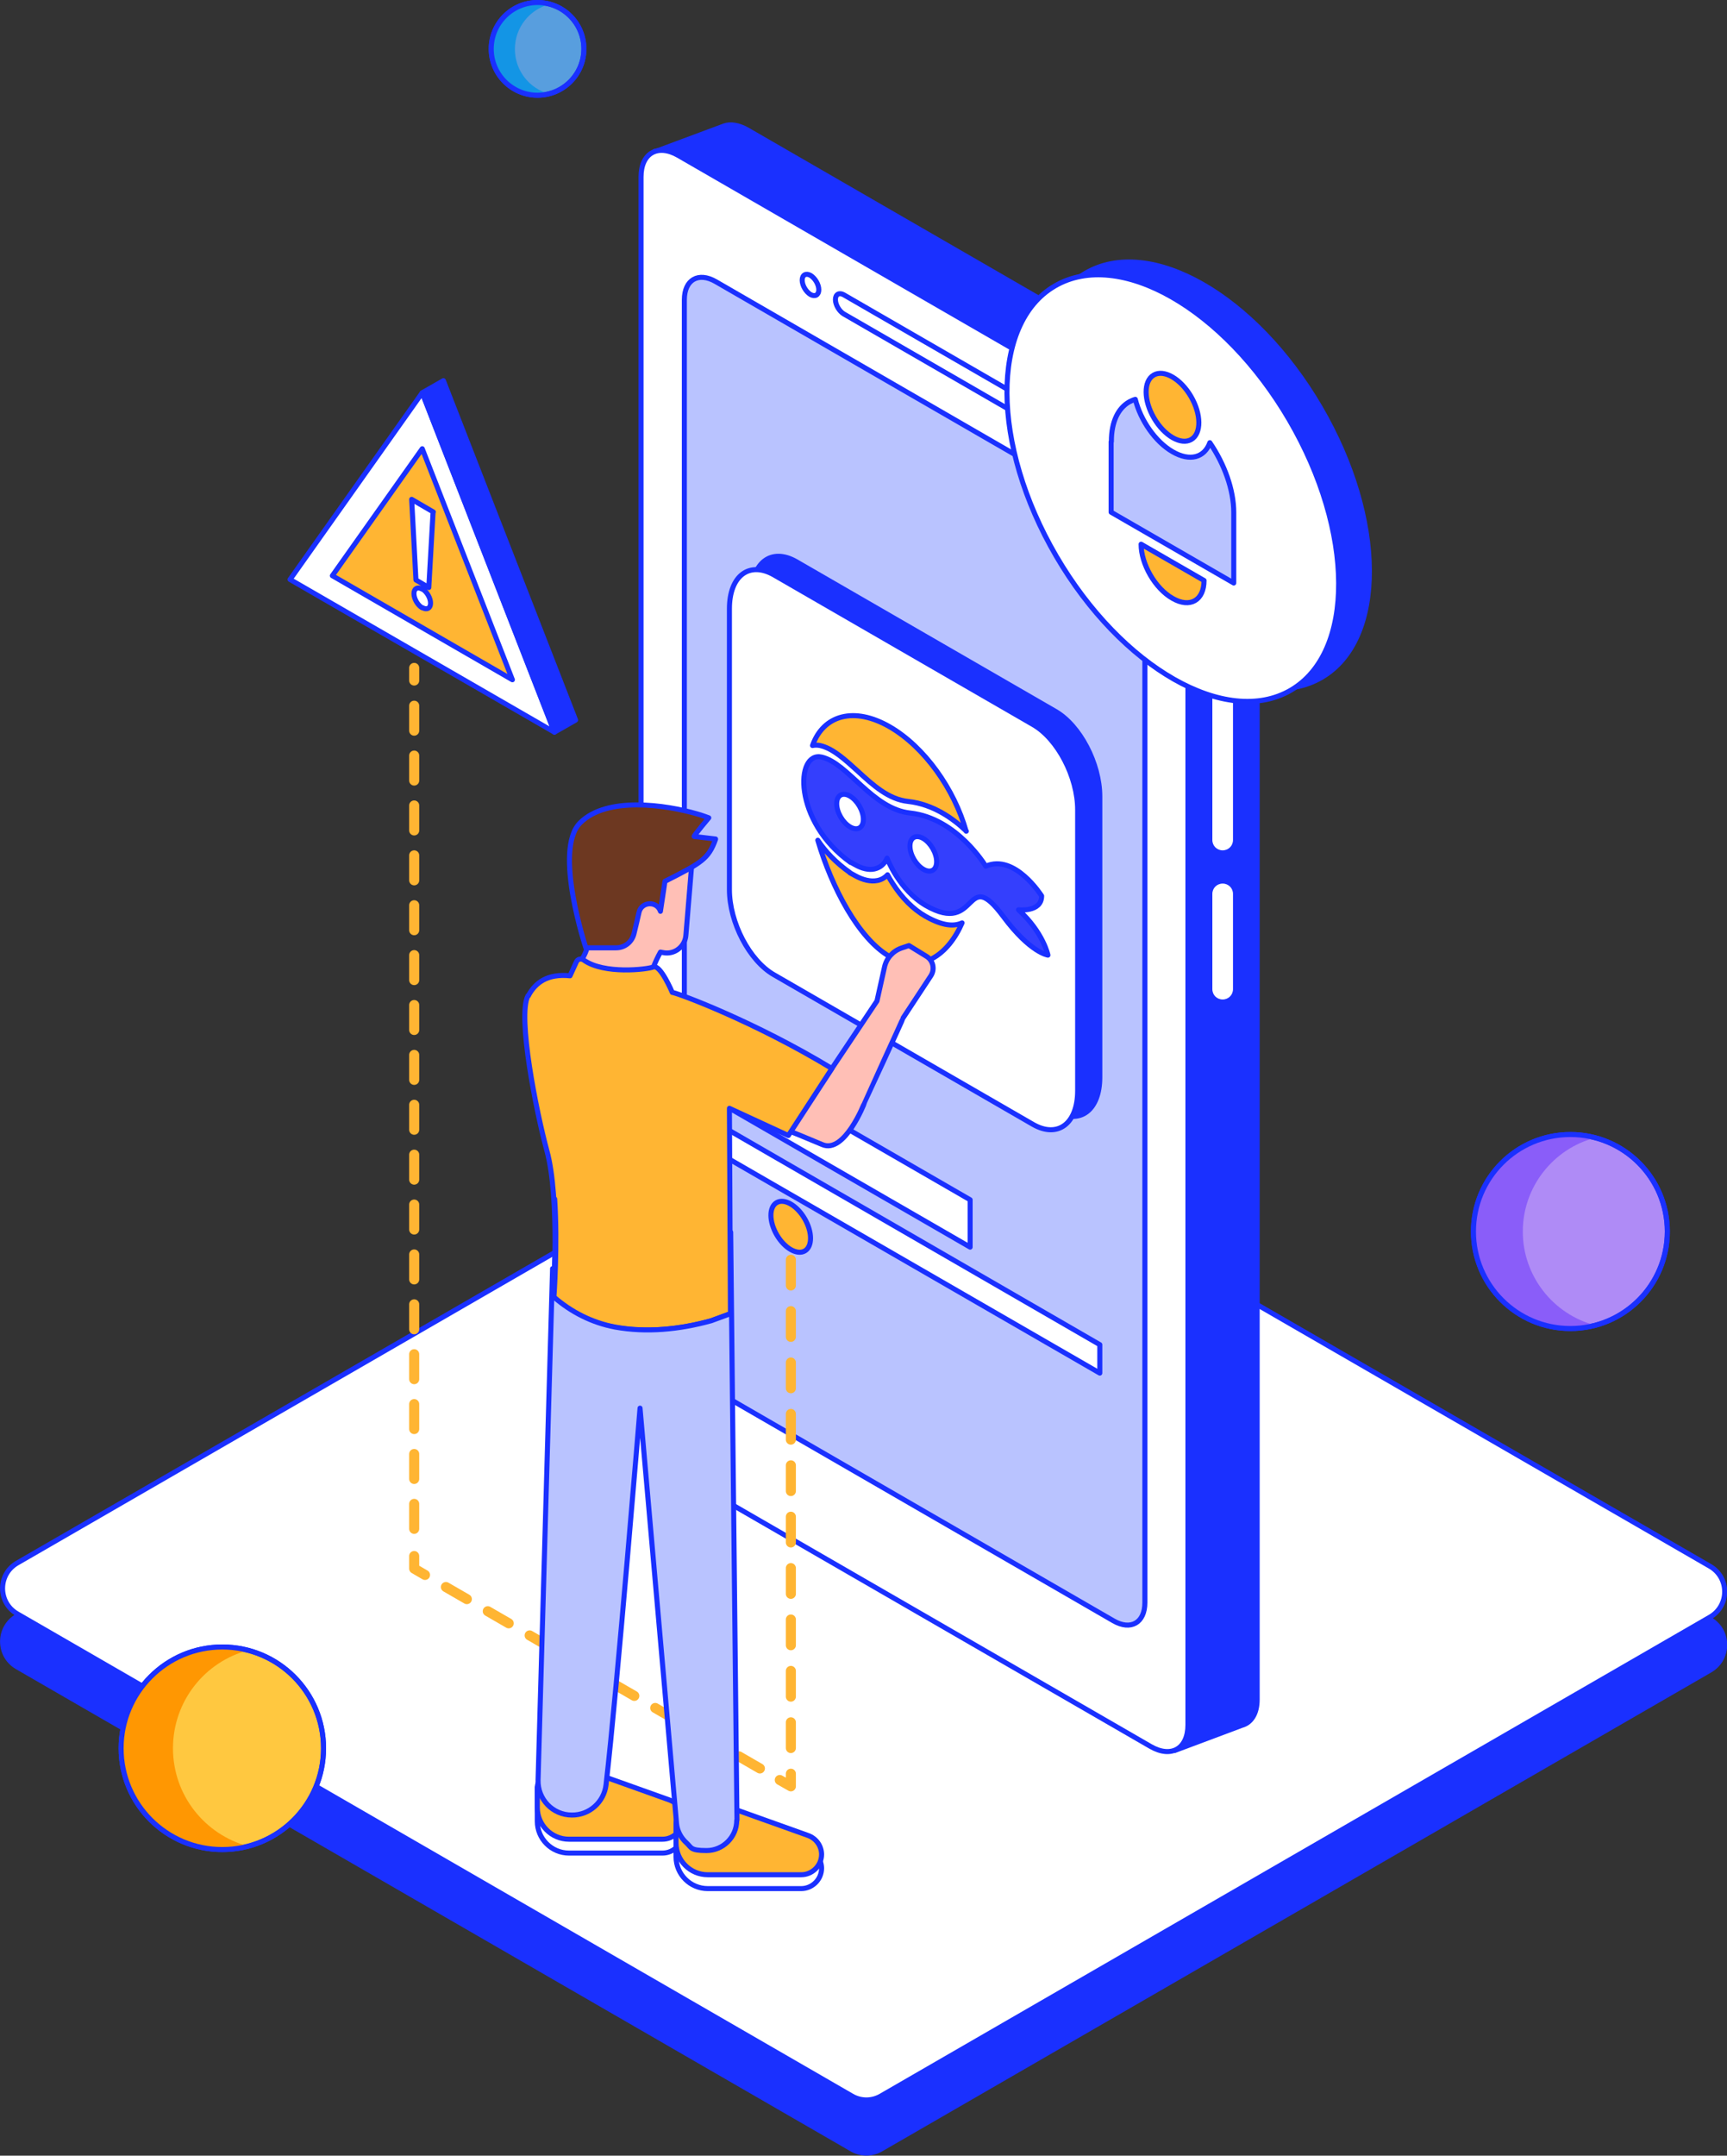 <?xml version="1.0" encoding="UTF-8"?>
<svg id="Layer_2" data-name="Layer 2" xmlns="http://www.w3.org/2000/svg" width="685.9" height="855.6" viewBox="0 0 685.9 855.6">
  <rect x="0" y="0" width="685.9" height="855.6" fill="#333333" stroke="none"/>
  <defs>
    <style>
      .cls-1 {
        stroke-dasharray: 0 0 0 0 0 0 9.6 9.6;
      }

      .cls-1, .cls-2, .cls-3, .cls-4, .cls-5, .cls-6, .cls-7, .cls-8, .cls-9, .cls-10, .cls-11, .cls-12, .cls-13, .cls-14, .cls-15, .cls-16, .cls-17, .cls-18, .cls-19 {
        stroke-linecap: round;
        stroke-linejoin: round;
      }

      .cls-1, .cls-16, .cls-17, .cls-18, .cls-19 {
        fill: none;
      }

      .cls-1, .cls-17, .cls-18, .cls-19 {
        stroke: #ffb533;
        stroke-width: 4px;
      }

      .cls-2, .cls-3 {
        fill: #1a30ff;
      }

      .cls-2, .cls-3, .cls-4, .cls-5, .cls-6, .cls-7, .cls-8, .cls-9, .cls-10, .cls-11, .cls-12, .cls-13, .cls-14, .cls-15, .cls-16 {
        stroke: #1a30ff;
      }

      .cls-2, .cls-4, .cls-5, .cls-6, .cls-7, .cls-8, .cls-10, .cls-13, .cls-14, .cls-15, .cls-16 {
        stroke-width: 2px;
      }

      .cls-3, .cls-11, .cls-12 {
        stroke-width: 2px;
      }

      .cls-4 {
        fill: #af8bf6;
      }

      .cls-5 {
        fill: #589ede;
      }

      .cls-6 {
        fill: #b9c3ff;
      }

      .cls-7 {
        fill: #6d3821;
      }

      .cls-8 {
        fill: #343ffd;
      }

      .cls-9 {
        stroke-width: 2px;
      }

      .cls-9, .cls-10, .cls-11, .cls-20 {
        fill: #fff;
      }

      .cls-12, .cls-13 {
        fill: #ffb533;
      }

      .cls-14 {
        fill: #ffbfb6;
      }

      .cls-15 {
        fill: #ffc840;
      }

      .cls-18 {
        stroke-dasharray: 0 0 0 0 0 0 9.9 9.9;
      }

      .cls-19 {
        stroke-dasharray: 0 0 0 0 0 0 10.2 10.2;
      }

      .cls-21 {
        fill: #8a5df9;
      }

      .cls-21, .cls-22, .cls-23, .cls-20 {
        stroke-width: 0px;
      }

      .cls-22 {
        fill: #1395e5;
      }

      .cls-23 {
        fill: #ff9702;
      }
    </style>
  </defs>
  <g id="Layer_1-2" data-name="Layer 1">
    <g id="Object">
      <g>
        <g>
          <path class="cls-2" d="M338.3,853L6.8,661.6c-7.7-4.5-7.7-15.6,0-20.1l329.3-190.1c3.6-2.1,8-2.1,11.6,0l331.5,191.4c7.7,4.5,7.7,15.6,0,20.1l-329.3,190.1c-3.6,2.1-8,2.1-11.6,0h0Z"/>
          <path class="cls-10" d="M338.3,831.9L6.8,640.5c-7.7-4.5-7.7-15.6,0-20.1l329.3-190.1c3.6-2.1,8-2.1,11.6,0l331.5,191.4c7.7,4.5,7.7,15.6,0,20.1l-329.3,190.1c-3.6,2.1-8,2.1-11.6,0h0Z"/>
          <g>
            <g>
              <g>
                <path class="cls-2" d="M260.2,60.2l27.4-10.2h0c2.5-.9,5.8-.4,9.3,1.6l187.6,108.3c8.2,4.7,14.8,16.2,14.8,25.7v488.9c0,5.7-2.4,9.3-6.1,10.3l-26.7,10,2.3-20.8-171.9-99.2c-8.2-4.7-14.8-16.2-14.8-25.7V72.3l-22.1-12.2h.2Z"/>
                <path class="cls-10" d="M269.4,584.9l187.6,108.3c8.2,4.7,14.8.9,14.8-8.6V195.7c0-9.4-6.6-20.9-14.8-25.7l-187.6-108.3c-8.2-4.7-14.8-.9-14.8,8.5v488.9c0,9.4,6.6,20.9,14.8,25.7"/>
                <path class="cls-6" d="M284.3,552.1l157.9,91.2c6.9,4,12.5.8,12.5-7.2V224.6c0-8-5.6-17.6-12.5-21.6l-157.9-91.2c-6.9-4-12.5-.8-12.5,7.2v411.5c0,7.9,5.6,17.6,12.5,21.6"/>
                <path class="cls-10" d="M335.1,124.6l67.9,39.2c1.8,1,3.3.2,3.3-1.9s-1.5-4.6-3.3-5.7l-67.9-39.2c-1.8-1-3.3-.2-3.3,1.9s1.5,4.6,3.3,5.7"/>
                <path class="cls-10" d="M318.6,111.2c0,2.1,1.5,4.6,3.3,5.7,1.8,1,3.3.2,3.3-1.9s-1.5-4.6-3.3-5.7c-1.8-1-3.3-.2-3.3,1.9"/>
                <path class="cls-20" d="M485.6,337.5h0c-2.3,0-4.1-1.8-4.1-4.1v-83.9c0-2.3,1.8-4.1,4.1-4.1h0c2.3,0,4.1,1.8,4.1,4.1v83.9c0,2.3-1.8,4.1-4.1,4.1Z"/>
                <path class="cls-20" d="M485.6,396.7h0c-2.3,0-4.1-1.8-4.1-4.1v-37.8c0-2.3,1.8-4.1,4.1-4.1h0c2.3,0,4.1,1.8,4.1,4.1v37.8c0,2.3-1.8,4.1-4.1,4.1Z"/>
              </g>
              <g>
                <path class="cls-2" d="M316.2,381.6l102.9,59.4c9.8,5.6,17.7-.3,17.7-13.4v-111.5c0-13-7.9-28.2-17.7-33.8l-102.9-59.4c-9.8-5.6-17.7.3-17.7,13.4v111.5c0,13,7.9,28.2,17.7,33.8Z"/>
                <path class="cls-10" d="M307.4,386.9l102.9,59.4c9.8,5.6,17.7-.3,17.7-13.4v-111.5c0-13-7.9-28.2-17.7-33.8l-102.9-59.4c-9.8-5.6-17.7.3-17.7,13.4v111.5c0,13,7.9,28.2,17.7,33.8Z"/>
                <g>
                  <path class="cls-13" d="M337.5,346.3c-5.4-3.8-9.6-8.2-12.7-12.8,5.5,18.7,16.2,39.1,28.6,46.2,12.4,7.2,23.3-.9,28.7-13.4-3.1,1.4-7.4,1.4-14.5-2.6-4.9-2.8-9.4-7.3-13.1-13.1-.8-1.2-1.5-2.4-2-3.4-1.1,1.2-2.5,2-4.1,2.3-2.6.5-5.7-.2-8.9-2l-1.8-1s-.2,0-.2-.2Z"/>
                  <path class="cls-13" d="M383.7,329.9c-4.7-16.7-16.5-33.4-30.3-41.4-14.2-8.2-26.4-4.7-30.7,7.4.9-.2,1.9-.2,3,0h0c5.2,1.2,9.9,5.6,15,10.2,6,5.5,12.2,11.2,20,12,10,1.1,18,6.9,23.1,11.8h0Z"/>
                  <path class="cls-8" d="M337.8,342.2l1.8,1c2.8,1.6,5.5,2.2,7.7,1.7s4-1.9,5-4.3c0,0,1.2,3.2,3.7,7.1s6.4,8.6,11.7,11.7c21.2,12.2,15.3-16.4,30.8,4.4,10.7,14.4,17.7,15.3,17.7,15.3,0,0-1.8-9-11.7-18,0,0,9.2,1.1,9.2-5.5,0,0-10.6-16.9-22.2-11.8,0,0-11.4-19.1-30-21.1-15-1.6-24.6-19.7-35.1-22.2-10.6-2.5-11.5,25.5,11.4,41.8h0ZM361.4,335.8c0-3.4,2.4-4.7,5.3-3s5.3,5.8,5.3,9.2-2.4,4.7-5.3,3-5.3-5.8-5.3-9.2ZM332.3,319c0-3.4,2.4-4.7,5.3-3s5.3,5.8,5.3,9.2-2.4,4.7-5.3,3-5.3-5.8-5.3-9.2Z"/>
                </g>
              </g>
              <g>
                <ellipse class="cls-3" cx="478" cy="188.7" rx="53.6" ry="92.9" transform="translate(-29.9 266.9) rotate(-30.3)"/>
                <ellipse class="cls-11" cx="465.8" cy="193.7" rx="53.6" ry="92.9" transform="translate(-34.1 261.5) rotate(-30.3)"/>
                <g>
                  <path class="cls-13" d="M453.2,216c0,7.9,5.6,17.6,12.5,21.5,6.9,4,12.5.8,12.5-7.1l-25-14.4Z"/>
                  <path class="cls-6" d="M441.3,175.3v28l48.7,28.1v-28c0-9-3.7-19.2-9.5-27.7-2.1,5.9-7.9,7.6-14.8,3.6s-12.7-12.5-14.8-20.8c-.8.2-1.6.6-2.4,1-4.4,2.5-7.1,7.9-7.1,15.6v.2Z"/>
                  <ellipse class="cls-12" cx="465.7" cy="161.7" rx="8.5" ry="14.8" transform="translate(-18 257) rotate(-30.3)"/>
                </g>
              </g>
              <polygon class="cls-10" points="385.3 495 289.5 439.7 289.5 420.9 385.3 476.2 385.3 495"/>
              <polygon class="cls-10" points="436.8 545 289.5 460 289.5 448.6 436.8 533.7 436.8 545"/>
            </g>
            <g>
              <g>
                <polygon class="cls-10" points="167.7 155.9 115.2 230 220.2 290.6 167.7 155.9"/>
                <polygon class="cls-13" points="167.7 178.1 132 228.5 203.5 269.8 167.7 178.1"/>
                <path class="cls-10" d="M172,203.3l-1.7,29.9-5.1-3-1.7-32,8.6,5h0ZM171,239.4h0c0,2-1.4,2.8-3.2,1.8h-.2c-1.8-1.1-3.2-3.6-3.2-5.6h0c0-2,1.4-2.8,3.2-1.8h.2c1.8,1.1,3.2,3.6,3.2,5.6Z"/>
              </g>
              <polygon class="cls-2" points="167.7 155.9 176.1 151.1 228.6 285.8 220.2 290.6 167.7 155.9"/>
            </g>
            <g>
              <line class="cls-17" x1="164.5" y1="265.1" x2="164.5" y2="270.1"/>
              <line class="cls-18" x1="164.5" y1="280.1" x2="164.5" y2="612.6"/>
              <polyline class="cls-17" points="164.5 617.6 164.5 622.6 168.8 625.1"/>
              <line class="cls-1" x1="177.1" y1="629.9" x2="305.6" y2="704.1"/>
              <polyline class="cls-17" points="309.7 706.5 314.1 709 314.1 709 314.1 704"/>
              <line class="cls-19" x1="314.1" y1="693.8" x2="314.1" y2="495.8"/>
              <line class="cls-17" x1="314.1" y1="490.7" x2="314.1" y2="485.6"/>
            </g>
            <ellipse class="cls-12" cx="314.1" cy="486.9" rx="6.4" ry="11.1" transform="translate(-202.8 225) rotate(-30.3)"/>
          </g>
        </g>
        <g>
          <rect class="cls-9" x="355" y="380.6" width="6" height="1.1" rx=".4" ry=".4" transform="translate(-90.2 650.6) rotate(-77.8)"/>
          <g>
            <path class="cls-14" d="M315.8,446.3l2.3-3.6,7.8-11.9,22.4-33.5,3-13.5c.8-3.5,3.3-6.3,6.7-7.5l3-1,7,4.3c2.6,1.6,3.4,5.1,1.7,7.7l-11,16.7c0,.3-15.4,33.7-15.4,33.8s-7.9,20.3-16.7,16.5l-8.9-3.7-3.5-1.4h-.3c0,0,1.7-2.8,1.7-2.8h.2Z"/>
            <g>
              <path class="cls-14" d="M229.3,383.1s4.9-4.9,4.2-11.2c-.2-2.3,3.6-2.5,8.6-1.9l33.6-38.5-3.3,39.8c-.4,4.5-4.6,7.7-9,6.8l-1.1-.2c-4.6,8.3-5.1,14.9-5.1,14.9,0,0-14.6-1.4-21.9-4.3-7.3-2.8-6-5.4-6-5.4h0Z"/>
              <path class="cls-7" d="M284.2,333l-8.5-1c-.2-.3,5.8-7.4,5.8-7.4,0,0-2.9-1.1-4.8-1.6-12.1-3.5-35.6-7.1-46.3,3.6s2.3,49.6,2.3,49.6h12c3.4,0,6.3-2.3,7.1-5.6.7-2.7,1.4-6,2-8.5,1-4.3,7.1-4.6,8.5-.4h0s.8-5.3,1.8-11.9c14.4-7.3,17.3-8.8,20.1-16.7h0Z"/>
            </g>
            <path class="cls-13" d="M209.9,395.1c2.8-5.1,7.5-8.7,16.5-7.8l2.5-5.5c.5-1.2,2-1.5,3-.7,8,5.7,25.1,3.7,27.6,2.7,2.8-1.1,7.5,10.1,7.5,10.1,2.6.4,32.9,11.7,63.4,30.2l-17.3,26.6-23.4-10.8.4,81.5-7.9,2.9c-18.6,5.1-38.5,5.5-55.7-3.4l-6.8-6s2.8-38.8-2.5-58.2c-4.1-15-11.8-53.4-7.5-61.5h.2Z"/>
          </g>
          <g>
            <path class="cls-10" d="M271.2,727.5h0c0-3.4-2.1-6.4-5.4-7.6l-29.1-10.4h-23.3v13.4c0,6.9,5.6,12.6,12.6,12.6h37.1c4.4,0,8.1-3.6,8.1-8.1h0Z"/>
            <path class="cls-10" d="M326.3,741.6h0c0-3.4-2.1-6.4-5.4-7.6l-29.1-10.4h-23.3v13.4c0,6.9,5.6,12.6,12.6,12.6h37.1c4.4,0,8.1-3.6,8.1-8.1h0Z"/>
            <path class="cls-13" d="M271.2,722h0c0-3.4-2.1-6.4-5.4-7.6l-29.1-10.4h-17.7c-3.1,0-5.6,2.5-5.6,5.6v7.8c0,6.9,5.6,12.6,12.6,12.6h37.1c4.4,0,8.1-3.6,8.1-8.1h0Z"/>
            <path class="cls-13" d="M326.3,736.1h0c0-3.4-2.1-6.4-5.4-7.6l-29.1-10.4h-17.7c-3.1,0-5.6,2.5-5.6,5.6v7.8c0,6.9,5.6,12.6,12.6,12.6h37.1c4.4,0,8.1-3.6,8.1-8.1h0Z"/>
            <path class="cls-6" d="M292.6,722.5c0,6.6-5.4,12-12,12s-5.9-1.2-8-3.1c-2.1-1.9-3.6-4.6-3.9-7.6l-14.5-164.9s-9.1,111.5-13.5,149.5c-.8,6.9-6.7,12.1-13.6,12h0c-7.6,0-13.6-6.3-13.4-13.9,1.7-59.7,6.5-230.6,6.6-230.6,1.2,18.6-.3,38.9-.3,38.9h0c6.9,6,15.2,10.2,24.2,11.9,12.5,2.3,25.7,1,38.3-2.5l7.9-2.9s0-15.1-.2-32.2l2.5,233.3h0Z"/>
          </g>
        </g>
      </g>
      <g>
        <g>
          <circle class="cls-4" cx="623.7" cy="488.8" r="38.5"/>
          <path class="cls-21" d="M623.7,450.3c3.4,0,6.7.4,9.8,1.3-16.5,4.3-28.7,19.4-28.7,37.2s12.2,32.9,28.7,37.2c-3.1.8-6.4,1.3-9.8,1.3-21.3,0-38.5-17.2-38.5-38.5s17.2-38.5,38.5-38.5Z"/>
          <circle class="cls-16" cx="623.7" cy="488.8" r="38.5"/>
        </g>
        <g>
          <circle class="cls-15" cx="88.3" cy="693.9" r="40.2"/>
          <path class="cls-23" d="M88.3,653.7c3.5,0,7,.5,10.3,1.3-17.2,4.5-29.9,20.2-29.9,38.9s12.7,34.3,29.9,38.9c-3.3.9-6.7,1.3-10.3,1.3-22.2,0-40.2-18-40.2-40.2s18-40.2,40.2-40.2Z"/>
          <circle class="cls-16" cx="88.3" cy="693.9" r="40.2"/>
        </g>
        <g>
          <circle class="cls-5" cx="213.5" cy="19.4" r="18.4"/>
          <path class="cls-22" d="M213.5,1.1c1.6,0,3.2.2,4.7.6-7.9,2.1-13.7,9.2-13.7,17.8s5.8,15.7,13.7,17.8c-1.5.4-3.1.6-4.7.6-10.1,0-18.4-8.2-18.4-18.4S203.3,1.1,213.5,1.1Z"/>
          <circle class="cls-16" cx="213.5" cy="19.4" r="18.4"/>
        </g>
      </g>
    </g>
  </g>
</svg>